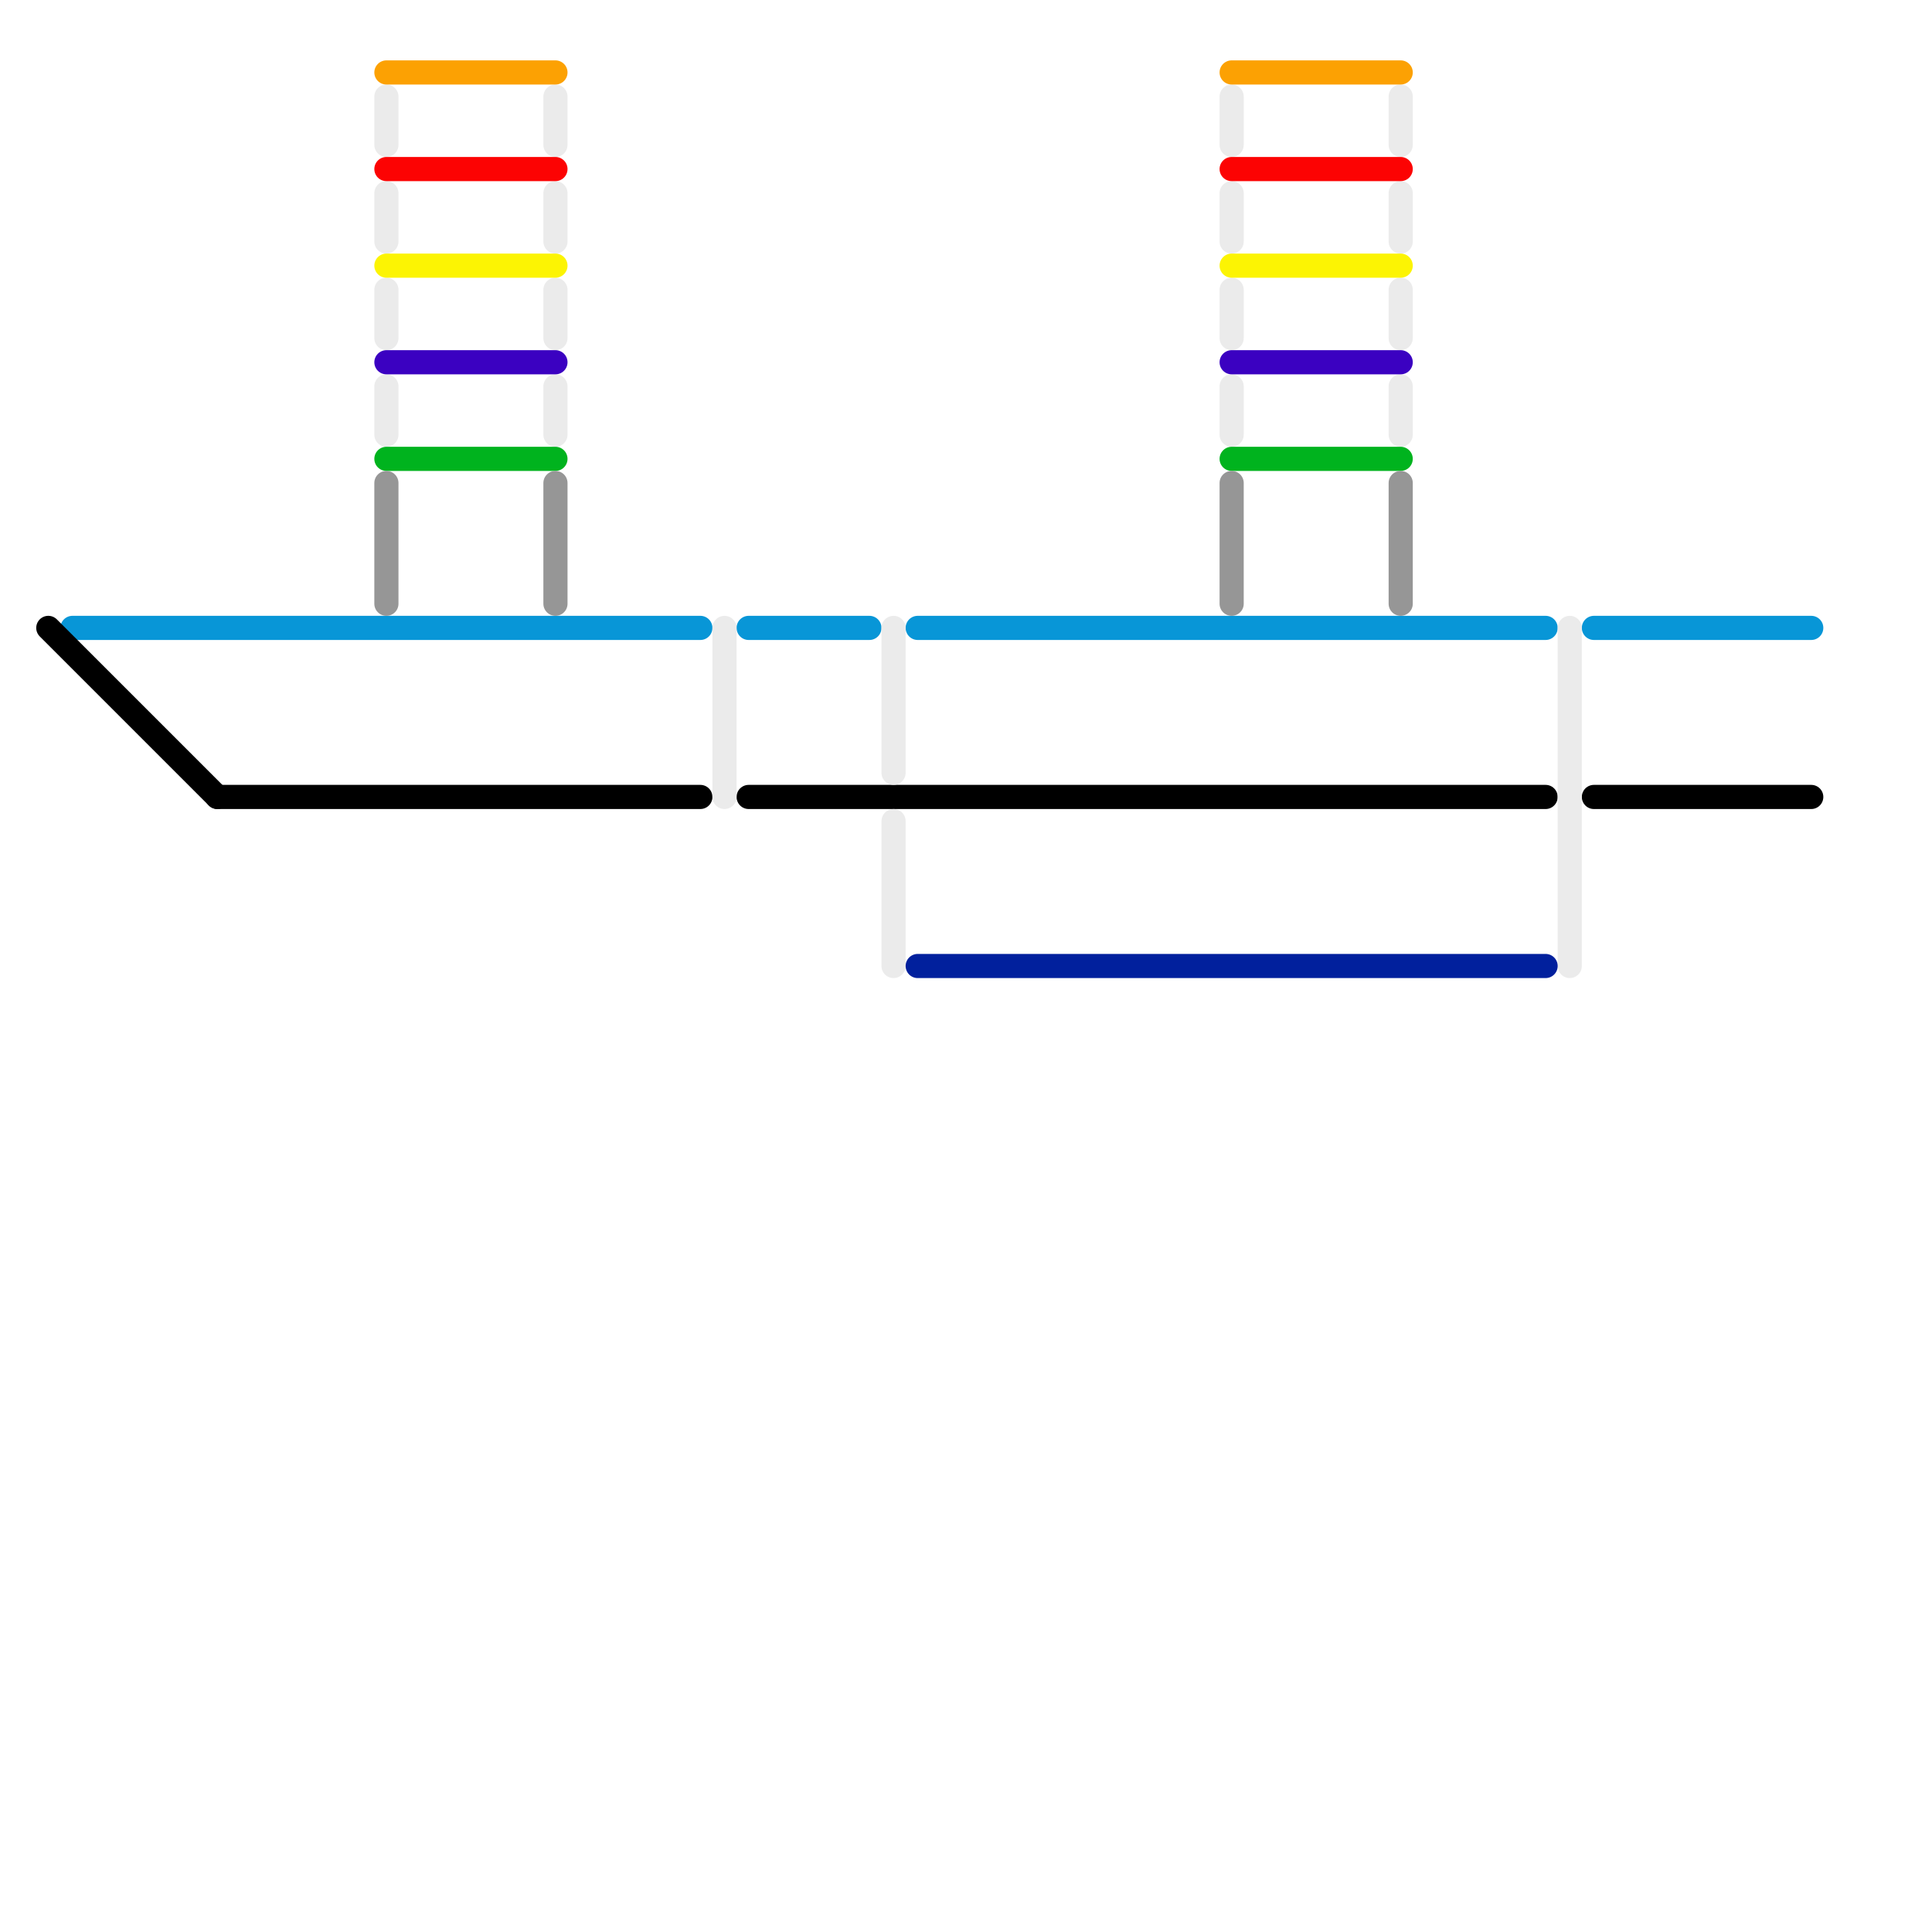 
<svg version="1.1" xmlns="http://www.w3.org/2000/svg" viewBox="0 0 80 80">
<style>text { font: 1px Helvetica; font-weight: 600; white-space: pre; dominant-baseline: central; } line { stroke-width: 1; fill: none; stroke-linecap: round; stroke-linejoin: round; } .c0 { stroke: #0896d7 } .c1 { stroke: #000000 } .c2 { stroke: #ebebeb } .c3 { stroke: #fcf403 } .c4 { stroke: #3b01c1 } .c5 { stroke: #00b31e } .c6 { stroke: #969696 } .c7 { stroke: #fca103 } .c8 { stroke: #fc0303 } .c9 { stroke: #01209d }</style><defs><g id="wm-xf"><circle r="1.2" fill="#000"/><circle r="0.9" fill="#fff"/><circle r="0.6" fill="#000"/><circle r="0.3" fill="#fff"/></g><g id="wm"><circle r="0.6" fill="#000"/><circle r="0.3" fill="#fff"/></g></defs><line class="c0" x1="3" y1="26" x2="29" y2="26"/><line class="c0" x1="38" y1="26" x2="64" y2="26"/><line class="c0" x1="31" y1="26" x2="36" y2="26"/><line class="c0" x1="66" y1="26" x2="75" y2="26"/><line class="c1" x1="9" y1="33" x2="29" y2="33"/><line class="c1" x1="31" y1="33" x2="64" y2="33"/><line class="c1" x1="66" y1="33" x2="75" y2="33"/><line class="c1" x1="2" y1="26" x2="9" y2="33"/><line class="c2" x1="51" y1="8" x2="51" y2="10"/><line class="c2" x1="30" y1="26" x2="30" y2="33"/><line class="c2" x1="23" y1="12" x2="23" y2="14"/><line class="c2" x1="23" y1="16" x2="23" y2="18"/><line class="c2" x1="51" y1="12" x2="51" y2="14"/><line class="c2" x1="58" y1="12" x2="58" y2="14"/><line class="c2" x1="16" y1="4" x2="16" y2="6"/><line class="c2" x1="16" y1="16" x2="16" y2="18"/><line class="c2" x1="16" y1="8" x2="16" y2="10"/><line class="c2" x1="37" y1="34" x2="37" y2="40"/><line class="c2" x1="58" y1="4" x2="58" y2="6"/><line class="c2" x1="51" y1="4" x2="51" y2="6"/><line class="c2" x1="23" y1="4" x2="23" y2="6"/><line class="c2" x1="58" y1="16" x2="58" y2="18"/><line class="c2" x1="23" y1="8" x2="23" y2="10"/><line class="c2" x1="51" y1="16" x2="51" y2="18"/><line class="c2" x1="65" y1="26" x2="65" y2="40"/><line class="c2" x1="16" y1="12" x2="16" y2="14"/><line class="c2" x1="37" y1="26" x2="37" y2="32"/><line class="c2" x1="58" y1="8" x2="58" y2="10"/><line class="c3" x1="16" y1="11" x2="23" y2="11"/><line class="c3" x1="51" y1="11" x2="58" y2="11"/><line class="c4" x1="51" y1="15" x2="58" y2="15"/><line class="c4" x1="16" y1="15" x2="23" y2="15"/><line class="c5" x1="51" y1="19" x2="58" y2="19"/><line class="c5" x1="16" y1="19" x2="23" y2="19"/><line class="c6" x1="23" y1="20" x2="23" y2="25"/><line class="c6" x1="16" y1="20" x2="16" y2="25"/><line class="c6" x1="51" y1="20" x2="51" y2="25"/><line class="c6" x1="58" y1="20" x2="58" y2="25"/><line class="c7" x1="16" y1="3" x2="23" y2="3"/><line class="c7" x1="51" y1="3" x2="58" y2="3"/><line class="c8" x1="16" y1="7" x2="23" y2="7"/><line class="c8" x1="51" y1="7" x2="58" y2="7"/><line class="c9" x1="38" y1="40" x2="64" y2="40"/>
</svg>
